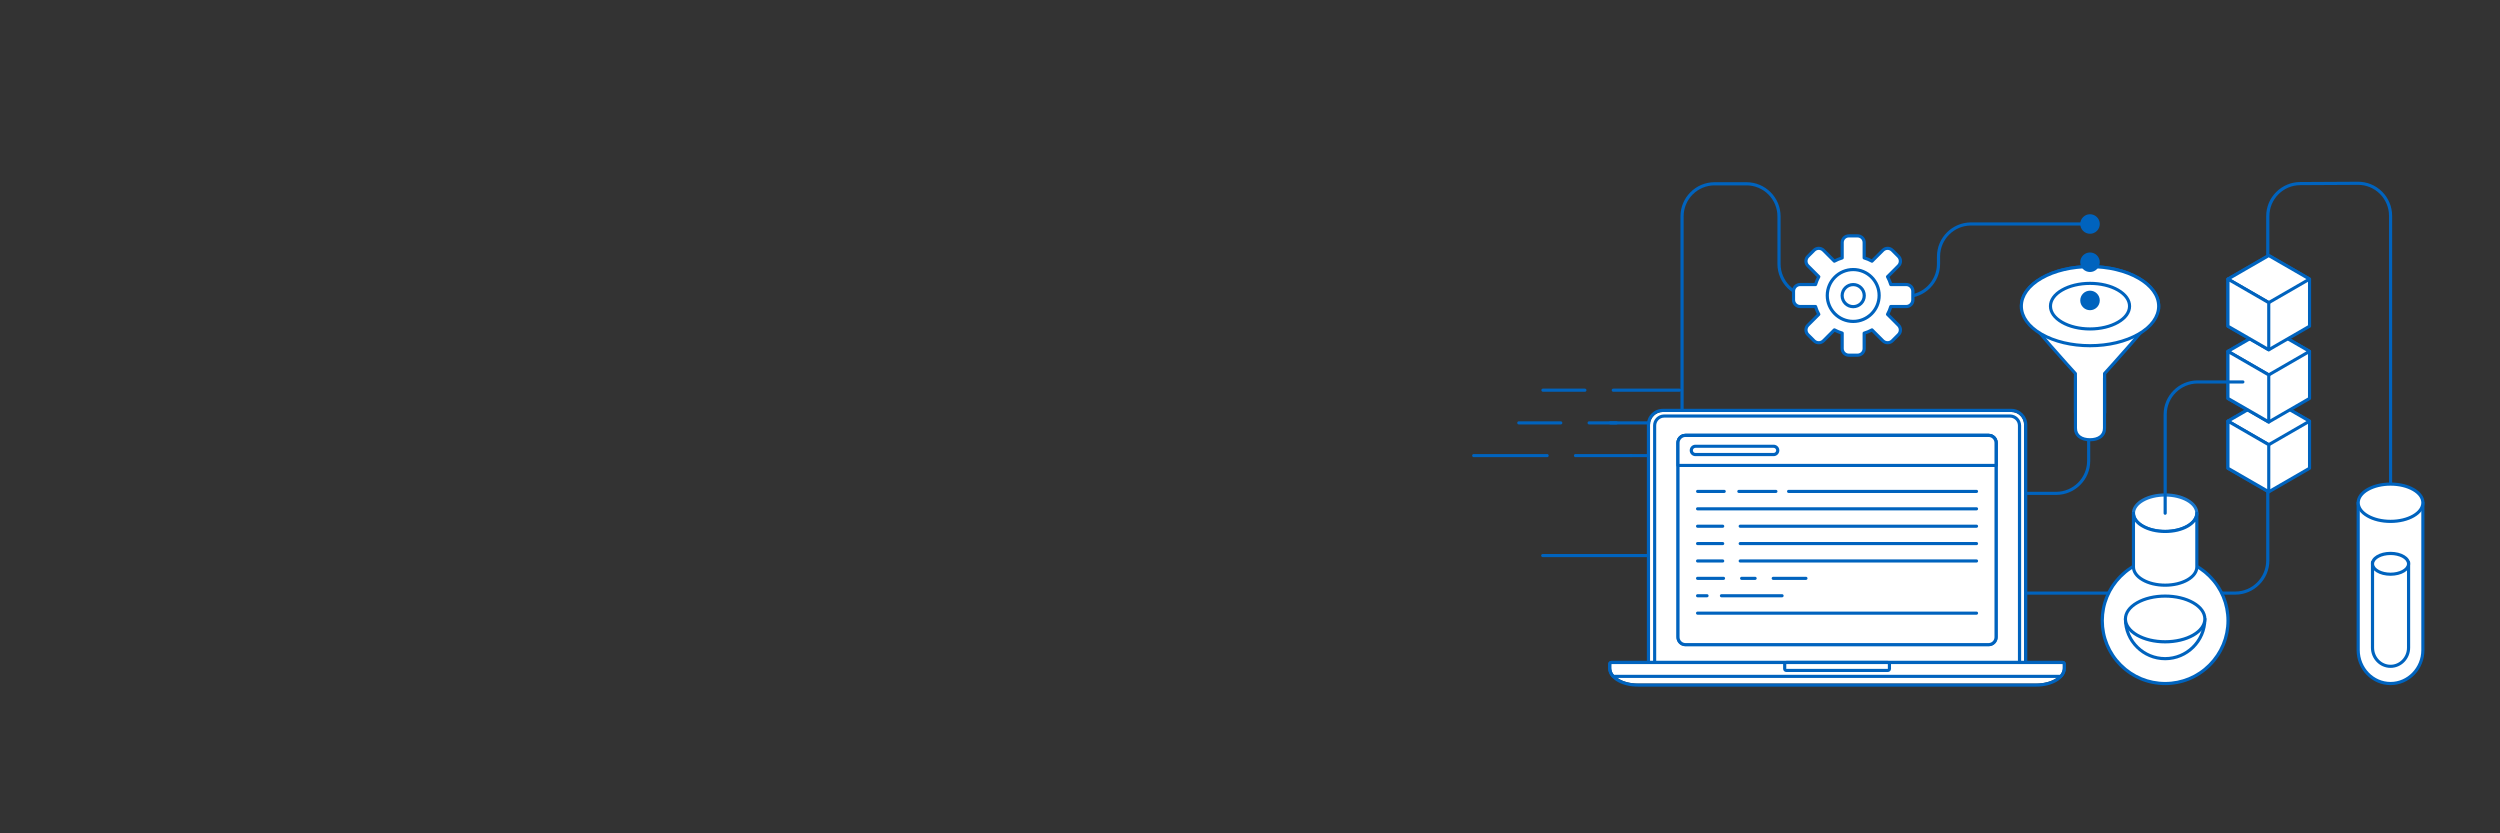 <?xml version="1.0" encoding="utf-8"?>
<!-- Generator: Adobe Illustrator 21.1.0, SVG Export Plug-In . SVG Version: 6.00 Build 0)  -->
<svg version="1.1" id="Ebene_1" xmlns="http://www.w3.org/2000/svg" xmlns:xlink="http://www.w3.org/1999/xlink" x="0px" y="0px"
	 width="5760px" height="1920px" viewBox="0 0 5760 1920" style="enable-background:new 0 0 5760 1920;" xml:space="preserve">
<rect x="0" y="0" width="5760" height="1920" fill="#333333" stroke="none"/>
<style type="text/css">
	.st0{fill:#0063BE;}
	.st1{fill:#FFFFFF;}
	.st2{fill:#1977CC;}
</style>
<g>
	<g>
		<path class="st0" d="M3899.6,977.9h-189.4c-2,0-3.6-1.6-3.6-3.6s1.6-3.6,3.6-3.6h189.4c2,0,3.6,1.6,3.6,3.6
			C3903.3,976.3,3901.7,977.9,3899.6,977.9z"/>
		<path class="st0" d="M3724.2,977.9h-62.9c-2,0-3.6-1.6-3.6-3.6s1.6-3.6,3.6-3.6h62.9c2,0,3.6,1.6,3.6,3.6
			C3727.8,976.3,3726.2,977.9,3724.2,977.9z"/>
		<path class="st0" d="M3596,977.9h-96.7c-2,0-3.6-1.6-3.6-3.6s1.6-3.6,3.6-3.6h96.7c2,0,3.6,1.6,3.6,3.6
			C3599.7,976.3,3598,977.9,3596,977.9z"/>
	</g>
	<g>
		<path class="st0" d="M3869.7,902.6h-152.8c-2,0-3.6-1.6-3.6-3.6s1.6-3.6,3.6-3.6h152.8c2,0,3.6,1.6,3.6,3.6
			C3873.4,901,3871.7,902.6,3869.7,902.6z"/>
		<path class="st0" d="M3651.6,902.6h-96.7c-2,0-3.6-1.6-3.6-3.6s1.6-3.6,3.6-3.6h96.7c2,0,3.6,1.6,3.6,3.6
			C3655.3,901,3653.6,902.6,3651.6,902.6z"/>
	</g>
	<g>
		<path class="st0" d="M3885.6,1053.3H3758c-2,0-3.6-1.6-3.6-3.6s1.6-3.6,3.6-3.6h127.6c2,0,3.6,1.6,3.6,3.6
			S3887.7,1053.3,3885.6,1053.3z"/>
		<path class="st0" d="M3758,1053.3h-128.1c-2,0-3.6-1.6-3.6-3.6s1.6-3.6,3.6-3.6H3758c2,0,3.6,1.6,3.6,3.6S3760,1053.3,3758,1053.3
			z"/>
		<path class="st0" d="M3564.6,1053.3h-169.2c-2,0-3.6-1.6-3.6-3.6s1.6-3.6,3.6-3.6h169.2c2,0,3.6,1.6,3.6,3.6
			S3566.6,1053.3,3564.6,1053.3z"/>
	</g>
</g>
<path class="st0" d="M3875.4,1283.6h-321c-2,0-3.6-1.6-3.6-3.6s1.6-3.6,3.6-3.6h317.4v-778c0-43.3,35.3-78.6,78.6-78.6h73.5
	c43.3,0,78.6,35.3,78.6,78.6v109.7c0,39.3,32,71.3,71.3,71.3h217.6c39.3,0,71.3-32,71.3-71.3V591c0-43.3,35.3-78.6,78.6-78.6h265
	c2,0,3.6,1.6,3.6,3.6s-1.6,3.6-3.6,3.6h-265c-39.3,0-71.3,32-71.3,71.3v17.2c0,43.3-35.3,78.6-78.6,78.6h-217.6
	c-43.3,0-78.6-35.3-78.6-78.6V498.4c0-39.3-32-71.3-71.3-71.3h-73.5c-39.3,0-71.3,32-71.3,71.3v781.5
	C3879,1281.9,3877.4,1283.6,3875.4,1283.6z"/>
<path class="st0" d="M4737.4,1140.3h-190.9c-2,0-3.6-1.6-3.6-3.6s1.6-3.6,3.6-3.6h190.9c39.3,0,71.3-32,71.3-71.3v-77.2
	c0-2,1.6-3.6,3.6-3.6s3.6,1.6,3.6,3.6v77.2C4816,1105.1,4780.8,1140.3,4737.4,1140.3z"/>
<path class="st0" d="M5150,1370.1h-549.8c-2,0-3.6-1.6-3.6-3.6s1.6-3.6,3.6-3.6H5150c39.3,0,71.3-32,71.3-71.3V498
	c0-20.9,8.1-40.6,22.9-55.4s34.4-23.1,55.3-23.2l132.9-0.7c21.1-0.1,40.9,8,55.9,22.9c14.9,14.9,23.2,34.7,23.2,55.7V1159
	c0,2-1.6,3.6-3.6,3.6s-3.6-1.6-3.6-3.6V497.3c0-19.1-7.5-37.1-21-50.6c-13.6-13.5-31.6-20.9-50.7-20.8l-132.9,0.7
	c-19,0.1-36.8,7.6-50.2,21c-13.4,13.5-20.8,31.3-20.8,50.3v793.5C5228.6,1334.8,5193.3,1370.1,5150,1370.1z"/>
<g>
	<g>
		<path class="st1" d="M5582.4,1158.3v339.5c0,42.6-33.4,77.1-74.6,77.1s-74.6-34.5-74.6-77.1l0,0v-209v-130.5H5582.4z"/>
		<path class="st0" d="M5507.8,1578.5c-43.1,0-78.2-36.2-78.2-80.7v-339.5c0-2,1.6-3.6,3.6-3.6h149.1c2,0,3.6,1.6,3.6,3.6v339.5
			C5586,1542.3,5550.9,1578.5,5507.8,1578.5z M5436.9,1161.9v335.9c0,40.5,31.8,73.4,70.9,73.4s70.9-32.9,70.9-73.4v-335.9H5436.9z"
			/>
	</g>
	<g>
		<g>
			<g>
				<path class="st1" d="M5507.8,1296.3c22.9,0,41.6,23.1,41.6-0.6l0,0v196.6c0,23.7-18.6,42.9-41.6,42.9s-41.6-19.2-41.6-42.9l0,0
					v-196.6C5466.2,1319.4,5484.8,1296.3,5507.8,1296.3z"/>
				<path class="st0" d="M5507.8,1538.8c-24.9,0-45.2-20.9-45.2-46.6v-196.6c0-2,1.6-3.6,3.6-3.6s3.6,1.6,3.6,3.6
					c0,5.8,1.2,6.8,1.4,6.9c1.4,0.9,7-1.5,11.1-3.2c7-3,15.8-6.7,25.5-6.7s18.4,3.7,25.5,6.7c4.1,1.7,9.7,4.1,11.1,3.2
					c0.1-0.1,1.4-1.1,1.4-6.9c0-2,1.6-3.6,3.6-3.6s3.6,1.6,3.6,3.6v196.6C5553,1518,5532.7,1538.8,5507.8,1538.8z M5469.9,1309.8
					v182.5c0,21.7,17,39.3,37.9,39.3s37.9-17.6,37.9-39.3v-182.5c-4.2,1-9.4-1.2-15.3-3.7c-6.4-2.7-14.4-6.1-22.6-6.1
					s-16.2,3.4-22.6,6.1C5479.3,1308.5,5474.1,1310.7,5469.9,1309.8z"/>
			</g>
		</g>
		<g>
			<ellipse class="st1" cx="5507.8" cy="1299" rx="41.6" ry="23.9"/>
			<path class="st0" d="M5507.8,1326.6c-25.3,0-45.2-12.1-45.2-27.6s19.8-27.6,45.2-27.6c25.3,0,45.2,12.1,45.2,27.6
				S5533.1,1326.6,5507.8,1326.6z M5507.8,1278.8c-20.6,0-37.9,9.3-37.9,20.3s17.4,20.3,37.9,20.3s37.9-9.3,37.9-20.3
				C5545.7,1288,5528.3,1278.8,5507.8,1278.8z"/>
		</g>
	</g>
	<g>
		<ellipse class="st1" cx="5507.8" cy="1158.3" rx="74.6" ry="42.9"/>
		<path class="st0" d="M5507.8,1204.9c-20.5,0-39.9-4.6-54.5-13.1c-15.3-8.8-23.7-20.7-23.7-33.5s8.4-24.7,23.7-33.5
			c14.6-8.4,34-13.1,54.5-13.1s39.9,4.6,54.5,13.1c15.3,8.8,23.7,20.7,23.7,33.5s-8.4,24.7-23.7,33.5
			C5547.7,1200.2,5528.3,1204.9,5507.8,1204.9z M5507.8,1119c-19.3,0-37.4,4.3-50.9,12.1c-12.9,7.4-20,17.1-20,27.2
			s7.1,19.8,20,27.2c13.5,7.8,31.6,12.1,50.9,12.1s37.4-4.3,50.9-12.1c12.9-7.4,20-17.1,20-27.2s-7.1-19.8-20-27.2
			C5545.2,1123.3,5527.1,1119,5507.8,1119z"/>
	</g>
</g>
<g>
	<g>
		<circle class="st1" cx="4988.5" cy="1430" r="144.8"/>
		<path class="st0" d="M4988.5,1578.5c-39.7,0-76.9-15.4-105-43.5c-28-28-43.5-65.3-43.5-105s15.4-76.9,43.5-105
			c28-28,65.3-43.5,105-43.5s76.9,15.4,105,43.5c28,28,43.5,65.3,43.5,105s-15.4,76.9-43.5,105S5028.1,1578.5,4988.5,1578.5z
			 M4988.5,1288.8c-37.7,0-73.2,14.7-99.8,41.4c-26.7,26.7-41.4,62.1-41.4,99.8c0,37.7,14.7,73.2,41.4,99.8s62.1,41.4,99.8,41.4
			c37.7,0,73.2-14.7,99.8-41.4s41.4-62.1,41.4-99.8c0-37.7-14.7-73.2-41.4-99.8C5061.6,1303.5,5026.2,1288.8,4988.5,1288.8z"/>
	</g>
	<g>
		<g>
			<path class="st1" d="M4988.5,1517.6c-50.5,0-91.5-41-91.5-91.5h183C5079.9,1476.6,5039,1517.6,4988.5,1517.6z"/>
			<path class="st0" d="M4988.5,1521.2c-52.4,0-95.1-42.7-95.1-95.1c0-2,1.6-3.6,3.6-3.6h183c2,0,3.6,1.6,3.6,3.6
				C5083.6,1478.5,5040.9,1521.2,4988.5,1521.2z M4900.7,1429.7c1.9,46.8,40.6,84.2,87.8,84.2s85.9-37.5,87.8-84.2H4900.7z"/>
		</g>
		<g>
			<ellipse class="st1" cx="4988.5" cy="1426.1" rx="91.5" ry="52.7"/>
			<path class="st0" d="M4988.5,1482.4c-25.1,0-48.7-5.7-66.5-15.9c-18.5-10.6-28.6-25-28.6-40.4s10.2-29.8,28.6-40.4
				c17.8-10.3,41.4-15.9,66.5-15.9s48.7,5.7,66.5,15.9c18.5,10.6,28.6,25,28.6,40.4s-10.2,29.8-28.6,40.4
				C5037.1,1476.7,5013.5,1482.4,4988.5,1482.4z M4988.5,1377c-23.8,0-46.1,5.3-62.9,14.9c-16.1,9.3-25,21.4-25,34.1
				s8.9,24.8,25,34.1c16.7,9.6,39.1,14.9,62.9,14.9s46.1-5.3,62.9-14.9c16.1-9.3,25-21.4,25-34.1s-8.9-24.8-25-34.1
				C5034.6,1382.3,5012.3,1377,4988.5,1377z"/>
		</g>
	</g>
	<g>
		<g>
			<ellipse class="st1" cx="4988.5" cy="1182.5" rx="73" ry="42"/>
			<path class="st2" d="M4988.5,1228.2c-20.1,0-39.1-4.5-53.4-12.8c-15-8.6-23.2-20.3-23.2-32.9s8.2-24.3,23.2-32.9
				c14.3-8.3,33.3-12.8,53.4-12.8s39.1,4.5,53.4,12.8c15,8.6,23.2,20.3,23.2,32.9s-8.2,24.3-23.2,32.9
				C5027.6,1223.6,5008.6,1228.2,4988.5,1228.2z M4988.5,1144.1c-18.9,0-36.5,4.2-49.8,11.8c-12.6,7.3-19.6,16.7-19.6,26.6
				s6.9,19.3,19.6,26.6c13.2,7.6,30.9,11.8,49.8,11.8s36.5-4.2,49.8-11.8c12.6-7.3,19.6-16.7,19.6-26.6s-6.9-19.3-19.6-26.6
				C5025,1148.3,5007.3,1144.1,4988.5,1144.1z"/>
		</g>
		<g>
			<path class="st1" d="M4988.5,1224.5c40.3,0,73-18.8,73-42l0,0v123.8c0,23.2-32.7,42-73,42s-73-18.8-73-42l0,0v-123.8
				C4915.5,1205.7,4948.2,1224.5,4988.5,1224.5z"/>
			<path class="st0" d="M4988.5,1351.9c-20.1,0-39.1-4.5-53.4-12.8c-15-8.6-23.2-20.3-23.2-32.9v-123.8c0-2,1.6-3.6,3.6-3.6
				s3.6,1.6,3.6,3.6c0,9.9,6.9,19.3,19.6,26.6c13.2,7.6,30.9,11.8,49.8,11.8s36.5-4.2,49.8-11.8c12.6-7.3,19.6-16.7,19.6-26.6
				c0-2,1.6-3.6,3.6-3.6s3.6,1.6,3.6,3.6v123.8c0,12.6-8.2,24.3-23.2,32.9C5027.6,1347.4,5008.6,1351.9,4988.5,1351.9z
				 M4919.1,1202.1v104.1c0,9.9,6.9,19.3,19.6,26.6c13.2,7.6,30.9,11.8,49.8,11.8s36.5-4.2,49.8-11.8c12.6-7.3,19.6-16.7,19.6-26.6
				v-104.1c-3.9,4.9-9.2,9.4-15.9,13.2c-14.3,8.3-33.3,12.8-53.4,12.8s-39.1-4.5-53.4-12.8C4928.3,1211.5,4923,1207,4919.1,1202.1z"
				/>
		</g>
	</g>
</g>
<g>
	<g>
		<g>
			<path class="st1" d="M4657.1,705.4c0-50.3,70.8-91.1,158.2-91.1s158.2,40.8,158.2,91.1c0,2-0.1,4.1-0.4,6.1h0.4l-0.5,0.9
				c-1.8,13.8-124.2,148.3-124.2,148.3v90.5h-67.1v-90.5c0,0-122.4-134.5-124.2-148.3l-0.5-0.9h0.4
				C4657.3,709.4,4657.1,707.4,4657.1,705.4z"/>
			<path class="st0" d="M4849,954.7h-67.1c-2,0-3.6-1.6-3.6-3.6V862c-5.4-6-33-36.5-60.5-68c-58-66.4-62.8-77-63.5-80.5l-0.2-0.3
				c-0.5-0.9-0.6-2-0.2-2.9c-0.1-1.7-0.2-3.3-0.2-4.8c0-13.1,4.4-25.7,13.1-37.6c8.3-11.3,20.1-21.3,35-30
				c30.4-17.5,70.8-27.2,113.7-27.2s83.3,9.7,113.7,27.2c15,8.6,26.8,18.7,35,30c8.7,11.9,13.1,24.5,13.1,37.6
				c0,1.6-0.1,3.2-0.2,4.8c0.3,1,0.3,2-0.2,2.9l-0.2,0.3c-0.7,3.5-5.6,14.1-63.5,80.5c-27.5,31.5-55.1,62-60.5,68v89.1
				C4852.6,953.1,4851,954.7,4849,954.7z M4785.4,947.5h59.9v-86.9c0-0.9,0.3-1.8,0.9-2.4c0.3-0.3,30.7-33.7,61-68.4
				c56.3-64.6,62-75.9,62.3-77.9c0-0.1,0-0.2,0.1-0.3c0-0.1,0-0.3,0-0.4c0.2-1.9,0.3-3.9,0.3-5.7c0-23-15.8-44.8-44.5-61.3
				c-29.3-16.9-68.4-26.2-110.1-26.2s-80.7,9.3-110.1,26.2c-28.7,16.5-44.5,38.3-44.5,61.3c0,1.8,0.1,3.7,0.3,5.7c0,0.1,0,0.3,0,0.4
				c0,0.1,0,0.2,0.1,0.4c0.4,1.9,6,13.3,62.3,77.9c30.3,34.7,60.7,68.1,61,68.4c0.6,0.7,0.9,1.5,0.9,2.4v86.8H4785.4z"/>
		</g>
		<g>
			<ellipse class="st1" cx="4815.4" cy="705.4" rx="158.2" ry="91.1"/>
			<path class="st0" d="M4815.4,800.1c-42.9,0-83.3-9.7-113.7-27.2c-15-8.6-26.8-18.7-35-30c-8.7-11.9-13.1-24.5-13.1-37.6
				s4.4-25.7,13.1-37.6c8.3-11.3,20.1-21.3,35-30c30.4-17.5,70.8-27.2,113.7-27.2s83.3,9.7,113.7,27.2c15,8.6,26.8,18.7,35,30
				c8.7,11.9,13.1,24.5,13.1,37.6s-4.4,25.7-13.1,37.6c-8.3,11.3-20.1,21.3-35,30C4898.7,790.5,4858.3,800.1,4815.4,800.1z
				 M4815.4,617.9c-41.6,0-80.7,9.3-110.1,26.2c-28.7,16.5-44.5,38.3-44.5,61.3s15.8,44.8,44.5,61.3c29.3,16.9,68.4,26.2,110.1,26.2
				s80.7-9.3,110.1-26.2c28.7-16.5,44.5-38.3,44.5-61.3s-15.8-44.8-44.5-61.3C4896.1,627.2,4857,617.9,4815.4,617.9z"/>
		</g>
		<path class="st0" d="M4815.4,761.5c-25,0-48.5-5.6-66.2-15.9c-18.4-10.6-28.5-24.9-28.5-40.2c0-15.4,10.1-29.7,28.5-40.2
			c17.8-10.2,41.3-15.9,66.2-15.9c25,0,48.5,5.6,66.2,15.9c18.4,10.6,28.5,24.9,28.5,40.2c0,15.4-10.1,29.7-28.5,40.2
			C4863.9,755.8,4840.3,761.5,4815.4,761.5z M4815.4,656.5c-23.7,0-45.9,5.3-62.6,14.9c-16,9.2-24.9,21.3-24.9,34s8.8,24.7,24.9,34
			c16.7,9.6,38.9,14.9,62.6,14.9s45.9-5.3,62.6-14.9c16-9.2,24.9-21.3,24.9-34s-8.8-24.7-24.9-34
			C4861.3,661.8,4839.1,656.5,4815.4,656.5z"/>
	</g>
	<g>
		<path class="st1" d="M4781.8,870.5v115.9c0,18.5,15,26.9,33.6,26.9s33.6-8.3,33.6-26.9V870.5"/>
		<path class="st0" d="M4815.4,1016.8c-22.9,0-37.2-11.7-37.2-30.5V870.5c0-2,1.6-3.6,3.6-3.6s3.6,1.6,3.6,3.6v115.9
			c0,7.6,2.8,13.4,8.3,17.4c5.2,3.8,12.7,5.8,21.6,5.8s16.4-2,21.6-5.8c5.5-4,8.3-9.9,8.3-17.4V870.5c0-2,1.6-3.6,3.6-3.6
			s3.6,1.6,3.6,3.6v115.9C4852.6,1005.2,4838.3,1016.8,4815.4,1016.8z"/>
	</g>
</g>
<g>
	<g>
		<g>
			<polygon class="st1" points="5321.2,970.3 5227.2,916 5133.1,970.3 5133.1,1078.9 5227.2,1133.2 5321.2,1078.9 			"/>
			<path class="st0" d="M5227.2,1136.8c-0.6,0-1.3-0.2-1.8-0.5l-94-54.3c-1.1-0.6-1.8-1.8-1.8-3.1V970.3c0-1.3,0.7-2.5,1.8-3.1
				l94-54.3c1.1-0.6,2.5-0.6,3.6,0l94,54.3c1.1,0.6,1.8,1.8,1.8,3.1v108.6c0,1.3-0.7,2.5-1.8,3.1l-94,54.3
				C5228.4,1136.6,5227.8,1136.8,5227.2,1136.8z M5136.8,1076.8l90.4,52.2l90.4-52.2V972.4l-90.4-52.2l-90.4,52.2V1076.8z"/>
		</g>
		<g>
			<polygon class="st1" points="5321.2,970.3 5227.2,1024.6 5133.1,970.3 5227.2,916 			"/>
			<path class="st0" d="M5227.2,1028.2c-0.6,0-1.3-0.2-1.8-0.5l-94-54.3c-1.1-0.6-1.8-1.8-1.8-3.1s0.7-2.5,1.8-3.1l94-54.3
				c1.1-0.6,2.5-0.6,3.6,0l94,54.3c1.1,0.6,1.8,1.8,1.8,3.1s-0.7,2.5-1.8,3.1l-94,54.3C5228.4,1028.1,5227.8,1028.2,5227.2,1028.2z
				 M5140.4,970.3l86.8,50.1l86.8-50.1l-86.8-50.1L5140.4,970.3z"/>
		</g>
		<g>
			<polygon class="st1" points="5133.1,970.3 5227.2,1024.6 5227.2,1133.2 5133.1,1078.9 			"/>
			<path class="st0" d="M5227.2,1136.8c-0.6,0-1.3-0.2-1.8-0.5l-94-54.3c-1.1-0.6-1.8-1.8-1.8-3.1V970.3c0-1.3,0.7-2.5,1.8-3.1
				c1.1-0.6,2.5-0.6,3.6,0l94,54.3c1.1,0.6,1.8,1.8,1.8,3.1v108.6c0,1.3-0.7,2.5-1.8,3.1C5228.4,1136.6,5227.8,1136.8,5227.2,1136.8
				z M5136.8,1076.8l86.8,50.1v-100.2l-86.8-50.1V1076.8z"/>
		</g>
	</g>
	<g>
		<g>
			<polygon class="st1" points="5321.2,809.5 5227.2,755.2 5133.1,809.5 5133.1,918 5227.2,972.3 5321.2,918 			"/>
			<path class="st0" d="M5227.2,976c-0.6,0-1.3-0.2-1.8-0.5l-94-54.3c-1.1-0.6-1.8-1.8-1.8-3.1V809.5c0-1.3,0.7-2.5,1.8-3.1l94-54.3
				c1.1-0.6,2.5-0.6,3.6,0l94,54.3c1.1,0.6,1.8,1.8,1.8,3.1V918c0,1.3-0.7,2.5-1.8,3.1l-94,54.3C5228.4,975.8,5227.8,976,5227.2,976
				z M5136.8,915.9l90.4,52.2l90.4-52.2V811.6l-90.4-52.2l-90.4,52.2V915.9z"/>
		</g>
		<g>
			<polygon class="st1" points="5321.2,809.5 5227.2,863.8 5133.1,809.5 5227.2,755.2 			"/>
			<path class="st0" d="M5227.2,867.4c-0.6,0-1.3-0.2-1.8-0.5l-94-54.3c-1.1-0.6-1.8-1.8-1.8-3.1s0.7-2.5,1.8-3.1l94-54.3
				c1.1-0.6,2.5-0.6,3.6,0l94,54.3c1.1,0.6,1.8,1.8,1.8,3.1s-0.7,2.5-1.8,3.1l-94,54.3C5228.4,867.2,5227.8,867.4,5227.2,867.4z
				 M5140.4,809.5l86.8,50.1l86.8-50.1l-86.8-50.1L5140.4,809.5z"/>
		</g>
		<g>
			<polygon class="st1" points="5133.1,809.5 5227.2,863.8 5227.2,972.3 5133.1,918 			"/>
			<path class="st0" d="M5227.2,976c-0.6,0-1.3-0.2-1.8-0.5l-94-54.3c-1.1-0.6-1.8-1.8-1.8-3.1V809.5c0-1.3,0.7-2.5,1.8-3.1
				c1.1-0.6,2.5-0.6,3.6,0l94,54.3c1.1,0.6,1.8,1.8,1.8,3.1v108.6c0,1.3-0.7,2.5-1.8,3.1C5228.4,975.8,5227.8,976,5227.2,976z
				 M5136.8,915.9l86.8,50.1V865.9l-86.8-50.1V915.9z"/>
		</g>
	</g>
	<g>
		<g>
			<polygon class="st1" points="5321.2,643 5227.2,588.7 5133.1,643 5133.1,751.6 5227.2,805.8 5321.2,751.6 			"/>
			<path class="st0" d="M5227.2,809.5c-0.6,0-1.3-0.2-1.8-0.5l-94-54.3c-1.1-0.6-1.8-1.8-1.8-3.1V643c0-1.3,0.7-2.5,1.8-3.1l94-54.3
				c1.1-0.6,2.5-0.6,3.6,0l94,54.3c1.1,0.6,1.8,1.8,1.8,3.1v108.6c0,1.3-0.7,2.5-1.8,3.1l-94,54.3
				C5228.4,809.3,5227.8,809.5,5227.2,809.5z M5136.8,749.5l90.4,52.2l90.4-52.2V645.1l-90.4-52.2l-90.4,52.2V749.5z"/>
		</g>
		<g>
			<polygon class="st1" points="5321.2,643 5227.2,697.3 5133.1,643 5227.2,588.7 			"/>
			<path class="st0" d="M5227.2,700.9c-0.6,0-1.3-0.2-1.8-0.5l-94-54.3c-1.1-0.6-1.8-1.8-1.8-3.1s0.7-2.5,1.8-3.1l94-54.3
				c1.1-0.6,2.5-0.6,3.6,0l94,54.3c1.1,0.6,1.8,1.8,1.8,3.1s-0.7,2.5-1.8,3.1l-94,54.3C5228.4,700.7,5227.8,700.9,5227.2,700.9z
				 M5140.4,643l86.8,50.1L5314,643l-86.8-50.1L5140.4,643z"/>
		</g>
		<g>
			<polygon class="st1" points="5133.1,643 5227.2,697.3 5227.2,805.8 5133.1,751.6 			"/>
			<path class="st0" d="M5227.2,809.5c-0.6,0-1.3-0.2-1.8-0.5l-94-54.3c-1.1-0.6-1.8-1.8-1.8-3.1V643c0-1.3,0.7-2.5,1.8-3.1
				c1.1-0.6,2.5-0.6,3.6,0l94,54.3c1.1,0.6,1.8,1.8,1.8,3.1v108.6c0,1.3-0.7,2.5-1.8,3.1C5228.4,809.3,5227.8,809.5,5227.2,809.5z
				 M5136.8,749.5l86.8,50.1V699.4l-86.8-50.1V749.5z"/>
		</g>
	</g>
</g>
<g>
	<g>
		<circle class="st0" cx="4815.4" cy="516.1" r="22.5"/>
		<circle class="st0" cx="4815.4" cy="604.2" r="22.5"/>
		<circle class="st0" cx="4815.4" cy="692.2" r="22.5"/>
	</g>
</g>
<g>
	<g>
		<path class="st1" d="M4663.5,1530v-104.5v-387.8v-59c0-16.3-13.2-29.5-29.5-29.5h-802.8c-16.3,0-29.5,13.2-29.5,29.5v59v387.8
			V1530H4663.5z"/>
		<path class="st0" d="M4634,949.2c16.3,0,29.5,13.2,29.5,29.5v59v387.8V1530h-861.9v-104.5v-387.8v-59c0-16.3,13.2-29.5,29.5-29.5
			L4634,949.2 M4634,941.9h-802.8c-20.3,0-36.8,16.5-36.8,36.8v59v387.8V1530c0,4,3.3,7.3,7.3,7.3h861.9c4,0,7.3-3.3,7.3-7.3v-104.5
			v-387.8v-59C4670.8,958.4,4654.3,941.9,4634,941.9L4634,941.9z"/>
	</g>
	<g>
		<path class="st1" d="M4649.2,1537.7v-116.6v-373.3v-67.3c0-10.1-8.2-18.3-18.3-18.3h-796.8c-10.1,0-18.3,8.2-18.3,18.3v67.3v373.3
			v116.6L4649.2,1537.7L4649.2,1537.7z"/>
		<path class="st0" d="M4631,962.2c10.1,0,18.3,8.2,18.3,18.3v67.3v373.3v116.6h-833.4v-116.6v-373.3v-67.3
			c0-10.1,8.2-18.3,18.3-18.3L4631,962.2 M4631,954.9h-796.8c-14.1,0-25.5,11.5-25.5,25.5v67.3V1421v116.6c0,4,3.3,7.3,7.3,7.3
			h833.4c4,0,7.3-3.3,7.3-7.3V1421v-373.3v-67.3C4656.5,966.4,4645,954.9,4631,954.9L4631,954.9z"/>
	</g>
	<g>
		<path class="st1" d="M4691.5,1574.9h-918c-33.7,0-61-15.8-61-35.3v-9.5h1040v9.5C4752.5,1559.1,4725.2,1574.9,4691.5,1574.9z"/>
		<path class="st0" d="M4752.5,1530v9.5c0,19.5-27.3,35.3-61,35.3h-918c-33.7,0-61-15.8-61-35.3v-9.5H4752.5 M4752.5,1522.7h-1040
			c-4,0-7.3,3.3-7.3,7.3v9.5c0,6.3,2.1,12.4,6.2,18c3.7,5,8.8,9.5,15.3,13.2c12.6,7.3,29.2,11.3,46.8,11.3h918
			c17.6,0,34.2-4,46.8-11.3c6.5-3.8,11.6-8.2,15.3-13.2c4.1-5.6,6.2-11.7,6.2-18v-9.5C4759.8,1526,4756.5,1522.7,4752.5,1522.7
			L4752.5,1522.7z"/>
	</g>
	<g>
		<path class="st1" d="M3712.6,1539.5c0,5.5,2.1,10.6,6,15.3h1028c3.8-4.6,6-9.8,6-15.3v-9.5h-1040V1539.5z"/>
		<path class="st0" d="M4752.5,1530v9.5c0,5.5-2.1,10.6-6,15.3h-1028c-3.8-4.6-6-9.8-6-15.3v-9.5H4752.5 M4752.5,1522.7h-1040
			c-4,0-7.3,3.3-7.3,7.3v9.5c0,7,2.6,13.9,7.6,19.9c1.4,1.7,3.4,2.6,5.6,2.6h1028c2.2,0,4.2-1,5.6-2.6c5-6,7.6-12.9,7.6-19.9v-9.5
			C4759.8,1526,4756.5,1522.7,4752.5,1522.7L4752.5,1522.7z"/>
	</g>
	<g>
		<rect x="4115.5" y="1530" class="st1" width="234" height="11"/>
		<path class="st0" d="M4349.6,1530v11h-234v-11H4349.6 M4349.6,1522.7h-234c-4,0-7.3,3.3-7.3,7.3v11c0,4,3.3,7.3,7.3,7.3h234
			c4,0,7.3-3.3,7.3-7.3v-11C4356.8,1526,4353.6,1522.7,4349.6,1522.7L4349.6,1522.7z"/>
	</g>
	<g>
		<g>
			<path class="st1" d="M4581.9,1003.2h-698.6c-9.5,0-17.1,7.7-17.1,17.1v447.8c0,9.5,7.7,17.1,17.1,17.1h698.6
				c9.5,0,17.1-7.7,17.1-17.1v-447.8C4599,1010.9,4591.3,1003.2,4581.9,1003.2z"/>
			<path class="st2" d="M4581.9,1488.9h-698.6c-11.5,0-20.8-9.3-20.8-20.8v-447.8c0-11.5,9.3-20.8,20.8-20.8h698.6
				c11.5,0,20.8,9.3,20.8,20.8v447.8C4602.6,1479.6,4593.3,1488.9,4581.9,1488.9z M3883.2,1006.8c-7.4,0-13.5,6.1-13.5,13.5v447.8
				c0,7.4,6.1,13.5,13.5,13.5h698.6c7.4,0,13.5-6.1,13.5-13.5v-447.8c0-7.4-6.1-13.5-13.5-13.5H3883.2z"/>
		</g>
		<g>
			<path class="st1" d="M4581.9,1003.2h-698.6c-9.5,0-17.1,7.7-17.1,17.1v447.8c0,9.5,7.7,17.1,17.1,17.1h698.6
				c9.5,0,17.1-7.7,17.1-17.1v-447.8C4599,1010.9,4591.3,1003.2,4581.9,1003.2z"/>
			<path class="st0" d="M4581.9,1488.9h-698.6c-11.5,0-20.8-9.3-20.8-20.8v-447.8c0-11.5,9.3-20.8,20.8-20.8h698.6
				c11.5,0,20.8,9.3,20.8,20.8v447.8C4602.6,1479.6,4593.3,1488.9,4581.9,1488.9z M3883.2,1006.8c-7.4,0-13.5,6.1-13.5,13.5v447.8
				c0,7.4,6.1,13.5,13.5,13.5h698.6c7.4,0,13.5-6.1,13.5-13.5v-447.8c0-7.4-6.1-13.5-13.5-13.5H3883.2z"/>
		</g>
		<g>
			<path class="st1" d="M4599,1072.4v-52.1c0-9.5-7.7-17.1-17.1-17.1h-698.6c-9.5,0-17.1,7.7-17.1,17.1v52.1H4599z"/>
			<path class="st0" d="M4599,1076h-732.9c-2,0-3.6-1.6-3.6-3.6v-52.1c0-11.5,9.3-20.8,20.8-20.8h698.6c11.5,0,20.8,9.3,20.8,20.8
				v52.1C4602.6,1074.4,4601,1076,4599,1076z M3869.7,1068.7h725.6v-48.4c0-7.4-6.1-13.5-13.5-13.5h-698.6
				c-7.4,0-13.5,6.1-13.5,13.5L3869.7,1068.7L3869.7,1068.7z"/>
		</g>
		<g>
			<path class="st1" d="M4521.1,1051c-7.3,0-13.2-5.9-13.2-13.2s5.9-13.2,13.2-13.2c7.3,0,13.2,5.9,13.2,13.2
				S4528.4,1051,4521.1,1051z M4521.1,1031.8c-3.3,0-5.9,2.7-5.9,5.9s2.7,5.9,5.9,5.9c3.3,0,5.9-2.7,5.9-5.9
				S4524.3,1031.8,4521.1,1031.8z"/>
			<path class="st1" d="M4569.4,1051c-7.3,0-13.2-5.9-13.2-13.2s5.9-13.2,13.2-13.2s13.2,5.9,13.2,13.2S4576.7,1051,4569.4,1051z
				 M4569.4,1031.8c-3.3,0-5.9,2.7-5.9,5.9s2.7,5.9,5.9,5.9c3.3,0,5.9-2.7,5.9-5.9S4572.7,1031.8,4569.4,1031.8z"/>
			<path class="st1" d="M4472.7,1051c-7.3,0-13.2-5.9-13.2-13.2s5.9-13.2,13.2-13.2s13.2,5.9,13.2,13.2S4480,1051,4472.7,1051z
				 M4472.7,1031.8c-3.3,0-5.9,2.7-5.9,5.9s2.7,5.9,5.9,5.9c3.3,0,5.9-2.7,5.9-5.9S4476,1031.8,4472.7,1031.8z"/>
		</g>
		<g>
			<path class="st1" d="M4086.4,1028.2h-180.1c-5.3,0-9.6,4.3-9.6,9.6c0,5.3,4.3,9.6,9.6,9.6h180.1c5.3,0,9.6-4.3,9.6-9.6
				C4095.9,1032.5,4091.6,1028.2,4086.4,1028.2z"/>
			<path class="st0" d="M4086.4,1051h-180.1c-7.3,0-13.2-5.9-13.2-13.2c0-7.3,5.9-13.2,13.2-13.2h180.1c7.3,0,13.2,5.9,13.2,13.2
				C4099.5,1045.1,4093.6,1051,4086.4,1051z M3906.3,1031.8c-3.3,0-5.9,2.7-5.9,5.9c0,3.3,2.7,5.9,5.9,5.9h180.1
				c3.3,0,5.9-2.7,5.9-5.9c0-3.3-2.7-5.9-5.9-5.9H3906.3z"/>
		</g>
		<path class="st0" d="M4553.9,1175.9h-642.7c-2,0-3.6-1.6-3.6-3.6s1.6-3.6,3.6-3.6h642.7c2,0,3.6,1.6,3.6,3.6
			S4555.9,1175.9,4553.9,1175.9z"/>
		<g>
			<path class="st0" d="M3969.1,1216h-57.9c-2,0-3.6-1.6-3.6-3.6s1.6-3.6,3.6-3.6h57.9c2,0,3.6,1.6,3.6,3.6S3971.2,1216,3969.1,1216
				z"/>
			<path class="st0" d="M4553.9,1216h-544.5c-2,0-3.6-1.6-3.6-3.6s1.6-3.6,3.6-3.6h544.5c2,0,3.6,1.6,3.6,3.6
				S4555.9,1216,4553.9,1216z"/>
		</g>
		<g>
			<path class="st0" d="M3969.1,1256h-57.9c-2,0-3.6-1.6-3.6-3.6s1.6-3.6,3.6-3.6h57.9c2,0,3.6,1.6,3.6,3.6S3971.2,1256,3969.1,1256
				z"/>
			<path class="st0" d="M4553.9,1256h-544.5c-2,0-3.6-1.6-3.6-3.6s1.6-3.6,3.6-3.6h544.5c2,0,3.6,1.6,3.6,3.6
				S4555.9,1256,4553.9,1256z"/>
		</g>
		<g>
			<path class="st0" d="M3969.1,1296.1h-57.9c-2,0-3.6-1.6-3.6-3.6s1.6-3.6,3.6-3.6h57.9c2,0,3.6,1.6,3.6,3.6
				C3972.8,1294.5,3971.2,1296.1,3969.1,1296.1z"/>
			<path class="st0" d="M4553.9,1296.1h-544.5c-2,0-3.6-1.6-3.6-3.6s1.6-3.6,3.6-3.6h544.5c2,0,3.6,1.6,3.6,3.6
				S4555.9,1296.1,4553.9,1296.1z"/>
		</g>
		<g>
			<path class="st0" d="M4105.9,1376.2h-139.7c-2,0-3.6-1.6-3.6-3.6s1.6-3.6,3.6-3.6h139.7c2,0,3.6,1.6,3.6,3.6
				S4107.9,1376.2,4105.9,1376.2z"/>
			<path class="st0" d="M3933,1376.2h-21.8c-2,0-3.6-1.6-3.6-3.6s1.6-3.6,3.6-3.6h21.8c2,0,3.6,1.6,3.6,3.6S3935,1376.2,3933,1376.2
				z"/>
		</g>
		<g>
			<path class="st0" d="M4553.9,1135.8h-433c-2,0-3.6-1.6-3.6-3.6s1.6-3.6,3.6-3.6h433c2,0,3.6,1.6,3.6,3.6
				S4555.9,1135.8,4553.9,1135.8z"/>
			<path class="st0" d="M4091.7,1135.8h-85.4c-2,0-3.6-1.6-3.6-3.6s1.6-3.6,3.6-3.6h85.4c2,0,3.6,1.6,3.6,3.6
				S4093.7,1135.8,4091.7,1135.8z"/>
			<path class="st0" d="M3972.6,1135.8h-61.3c-2,0-3.6-1.6-3.6-3.6s1.6-3.6,3.6-3.6h61.3c2,0,3.6,1.6,3.6,3.6
				S3974.6,1135.8,3972.6,1135.8z"/>
		</g>
		<path class="st0" d="M4553.9,1416.3h-642.7c-2,0-3.6-1.6-3.6-3.6s1.6-3.6,3.6-3.6h642.7c2,0,3.6,1.6,3.6,3.6
			C4557.5,1414.6,4555.9,1416.3,4553.9,1416.3z"/>
		<g>
			<path class="st0" d="M4160.9,1336.1h-75.4c-2,0-3.6-1.6-3.6-3.6s1.6-3.6,3.6-3.6h75.4c2,0,3.6,1.6,3.6,3.6
				S4163,1336.1,4160.9,1336.1z"/>
			<path class="st0" d="M4043.8,1336.1h-31.1c-2,0-3.6-1.6-3.6-3.6s1.6-3.6,3.6-3.6h31.1c2,0,3.6,1.6,3.6,3.6
				S4045.8,1336.1,4043.8,1336.1z"/>
			<path class="st0" d="M3971,1336.1h-59.8c-2,0-3.6-1.6-3.6-3.6s1.6-3.6,3.6-3.6h59.8c2,0,3.6,1.6,3.6,3.6S3973,1336.1,3971,1336.1
				z"/>
		</g>
	</g>
</g>
<path class="st0" d="M4988.5,1186.1c-2,0-3.6-1.6-3.6-3.6V955c0-43.3,35.3-78.6,78.6-78.6h104.1c2,0,3.6,1.6,3.6,3.6
	s-1.6,3.6-3.6,3.6h-104.1c-39.3,0-71.3,32-71.3,71.3v227.5C4992.1,1184.5,4990.5,1186.1,4988.5,1186.1z"/>
<circle class="st1" cx="4269.8" cy="680.8" r="68.5"/>
<g>
	<g>
		<g>
			<path class="st1" d="M4392,655.4h-35.4c-1.8-6.3-4.4-12.4-7.5-18l25.1-25.1c6-6,6-15.7,0-21.7l-14.1-14.1c-6-6-15.7-6-21.7,0
				l-25.1,25.1c-5.7-3.1-11.7-5.6-18-7.5v-35.4c0-8.5-6.9-15.4-15.4-15.4h-20c-8.5,0-15.4,6.9-15.4,15.4v35.4
				c-6.3,1.8-12.4,4.4-18,7.5l-25.1-25.1c-6-6-15.7-6-21.7,0l-14.1,14.1c-6,6-6,15.7,0,21.7l25.1,25.1c-3.1,5.7-5.6,11.7-7.5,18
				h-35.4c-8.5,0-15.4,6.9-15.4,15.4v20c0,8.5,6.9,15.4,15.4,15.4h35.4c1.8,6.3,4.4,12.4,7.5,18l-25.1,25.1c-6,6-6,15.7,0,21.7
				l14.1,14.1c6,6,15.7,6,21.7,0l25.1-25.1c5.7,3.1,11.7,5.6,18,7.5V803c0,8.5,6.9,15.4,15.4,15.4h20c8.5,0,15.4-6.9,15.4-15.4
				v-35.4c6.3-1.8,12.4-4.4,18-7.5l25.1,25.1c6,6,15.7,6,21.7,0l14.1-14.1c6-6,6-15.7,0-21.7l-25.1-25.1c3.1-5.7,5.6-11.7,7.5-18
				h35.4c8.5,0,15.4-6.9,15.4-15.4v-20C4407.4,662.3,4400.5,655.4,4392,655.4z M4269.8,724.1c-23.7,0-43-19.2-43-43
				c0-23.7,19.2-43,43-43c23.7,0,43,19.2,43,43C4312.8,704.9,4293.6,724.1,4269.8,724.1z"/>
			<path class="st0" d="M4279.8,822h-20c-10.5,0-19-8.5-19-19v-32.8c-4.7-1.5-9.3-3.4-13.7-5.7l-23.2,23.2c-7.4,7.4-19.5,7.4-26.9,0
				l-14.1-14.1c-3.6-3.6-5.6-8.4-5.6-13.4s2-9.9,5.6-13.4l23.2-23.2c-2.2-4.4-4.1-9-5.7-13.7h-32.8c-10.5,0-19-8.5-19-19v-20
				c0-10.5,8.5-19,19-19h32.8c1.5-4.7,3.4-9.3,5.7-13.7l-23.2-23.2c-3.6-3.6-5.6-8.4-5.6-13.4c0-5.1,2-9.9,5.6-13.4l14.1-14.1
				c7.4-7.4,19.5-7.4,26.9,0l23.2,23.2c4.4-2.2,9-4.1,13.7-5.7v-32.8c0-10.5,8.5-19,19-19h20c10.5,0,19,8.5,19,19v32.8
				c4.7,1.5,9.3,3.4,13.7,5.7l23.2-23.2c7.4-7.4,19.5-7.4,26.9,0l14.1,14.1c3.6,3.6,5.6,8.4,5.6,13.4c0,5.1-2,9.9-5.6,13.4
				l-23.2,23.2c2.2,4.4,4.1,9,5.7,13.7h32.8c10.5,0,19,8.5,19,19v20c0,10.5-8.5,19-19,19h-32.8c-1.5,4.7-3.4,9.3-5.7,13.7l23.2,23.2
				c3.6,3.6,5.6,8.4,5.6,13.4s-2,9.9-5.6,13.4l-14.1,14.1c-7.4,7.4-19.5,7.4-26.9,0l-23.2-23.2c-4.4,2.2-9,4.1-13.7,5.7V803
				C4298.8,813.4,4290.3,822,4279.8,822z M4226.4,756.4c0.6,0,1.2,0.1,1.7,0.4c5.4,3,11.3,5.4,17.3,7.2c1.5,0.5,2.6,1.9,2.6,3.5V803
				c0,6.5,5.3,11.7,11.7,11.7h20c6.5,0,11.7-5.3,11.7-11.7v-35.4c0-1.6,1.1-3,2.6-3.5c6-1.8,11.9-4.2,17.3-7.2
				c1.4-0.8,3.2-0.5,4.3,0.6l25.1,25.1c4.6,4.6,12,4.6,16.6,0l14.1-14.1c2.2-2.2,3.4-5.2,3.4-8.3s-1.2-6.1-3.4-8.3l-25.1-25.1
				c-1.1-1.1-1.4-2.9-0.6-4.3c3-5.4,5.4-11.3,7.2-17.3c0.5-1.5,1.9-2.6,3.5-2.6h35.4c6.5,0,11.7-5.3,11.7-11.7v-20
				c0-6.5-5.3-11.7-11.7-11.7h-35.4c-1.6,0-3-1.1-3.5-2.6c-1.8-6-4.2-11.9-7.2-17.3c-0.8-1.4-0.5-3.2,0.6-4.3l25.1-25.1
				c2.2-2.2,3.4-5.2,3.4-8.3s-1.2-6.1-3.4-8.3l-14.1-14.1c-4.6-4.6-12-4.6-16.6,0l-25.1,25.1c-1.1,1.1-2.9,1.4-4.3,0.6
				c-5.4-3-11.3-5.4-17.3-7.2c-1.5-0.5-2.6-1.9-2.6-3.5v-35.4c0-6.5-5.3-11.7-11.7-11.7h-20c-6.5,0-11.7,5.3-11.7,11.7v35.4
				c0,1.6-1.1,3-2.6,3.5c-6,1.8-11.9,4.2-17.3,7.2c-1.4,0.8-3.2,0.5-4.3-0.6l-25.1-25.1c-4.6-4.6-12-4.6-16.6,0l-14.1,14.1
				c-2.2,2.2-3.4,5.2-3.4,8.3s1.2,6.1,3.4,8.3l25.1,25.1c1.1,1.1,1.4,2.9,0.6,4.3c-3,5.4-5.4,11.3-7.2,17.3
				c-0.5,1.5-1.9,2.6-3.5,2.6h-35.4c-6.5,0-11.7,5.3-11.7,11.7v20c0,6.5,5.3,11.7,11.7,11.7h35.4c1.6,0,3,1.1,3.5,2.6
				c1.8,6,4.2,11.9,7.2,17.3c0.8,1.4,0.5,3.2-0.6,4.3l-25.1,25.1c-2.2,2.2-3.4,5.2-3.4,8.3s1.2,6.1,3.4,8.3l14.1,14.1
				c4.6,4.6,12,4.6,16.6,0l25.1-25.1C4224.6,756.8,4225.5,756.4,4226.4,756.4z M4269.8,727.7c-25.7,0-46.6-20.9-46.6-46.6
				c0-25.7,20.9-46.6,46.6-46.6s46.6,20.9,46.6,46.6S4295.5,727.7,4269.8,727.7z M4269.8,641.8c-21.7,0-39.3,17.6-39.3,39.3
				s17.6,39.3,39.3,39.3c21.7,0,39.3-17.6,39.3-39.3S4291.5,641.8,4269.8,641.8z"/>
		</g>
		<g>
			<path class="st1" d="M4269.8,621c-33,0-59.8,26.8-59.8,59.8s26.8,59.8,59.8,59.8s59.8-26.8,59.8-59.8S4302.8,621,4269.8,621z
				 M4269.8,706.6c-14.1,0-25.5-11.4-25.5-25.5s11.4-25.5,25.5-25.5s25.5,11.4,25.5,25.5C4295.3,695.2,4283.9,706.6,4269.8,706.6z"
				/>
			<path class="st0" d="M4269.8,744.2c-35,0-63.4-28.4-63.4-63.4s28.4-63.4,63.4-63.4s63.4,28.4,63.4,63.4
				C4333.2,715.7,4304.8,744.2,4269.8,744.2z M4269.8,624.7c-31,0-56.1,25.2-56.1,56.1c0,31,25.2,56.1,56.1,56.1
				c31,0,56.1-25.2,56.1-56.1C4326,649.8,4300.8,624.7,4269.8,624.7z M4269.8,710.2c-16.1,0-29.1-13.1-29.1-29.1
				s13.1-29.1,29.1-29.1c16.1,0,29.1,13.1,29.1,29.1S4285.9,710.2,4269.8,710.2z M4269.8,659.3c-12,0-21.9,9.8-21.9,21.8
				s9.8,21.8,21.9,21.8c12,0,21.8-9.8,21.8-21.8S4281.9,659.3,4269.8,659.3z"/>
		</g>
	</g>
</g>
</svg>
